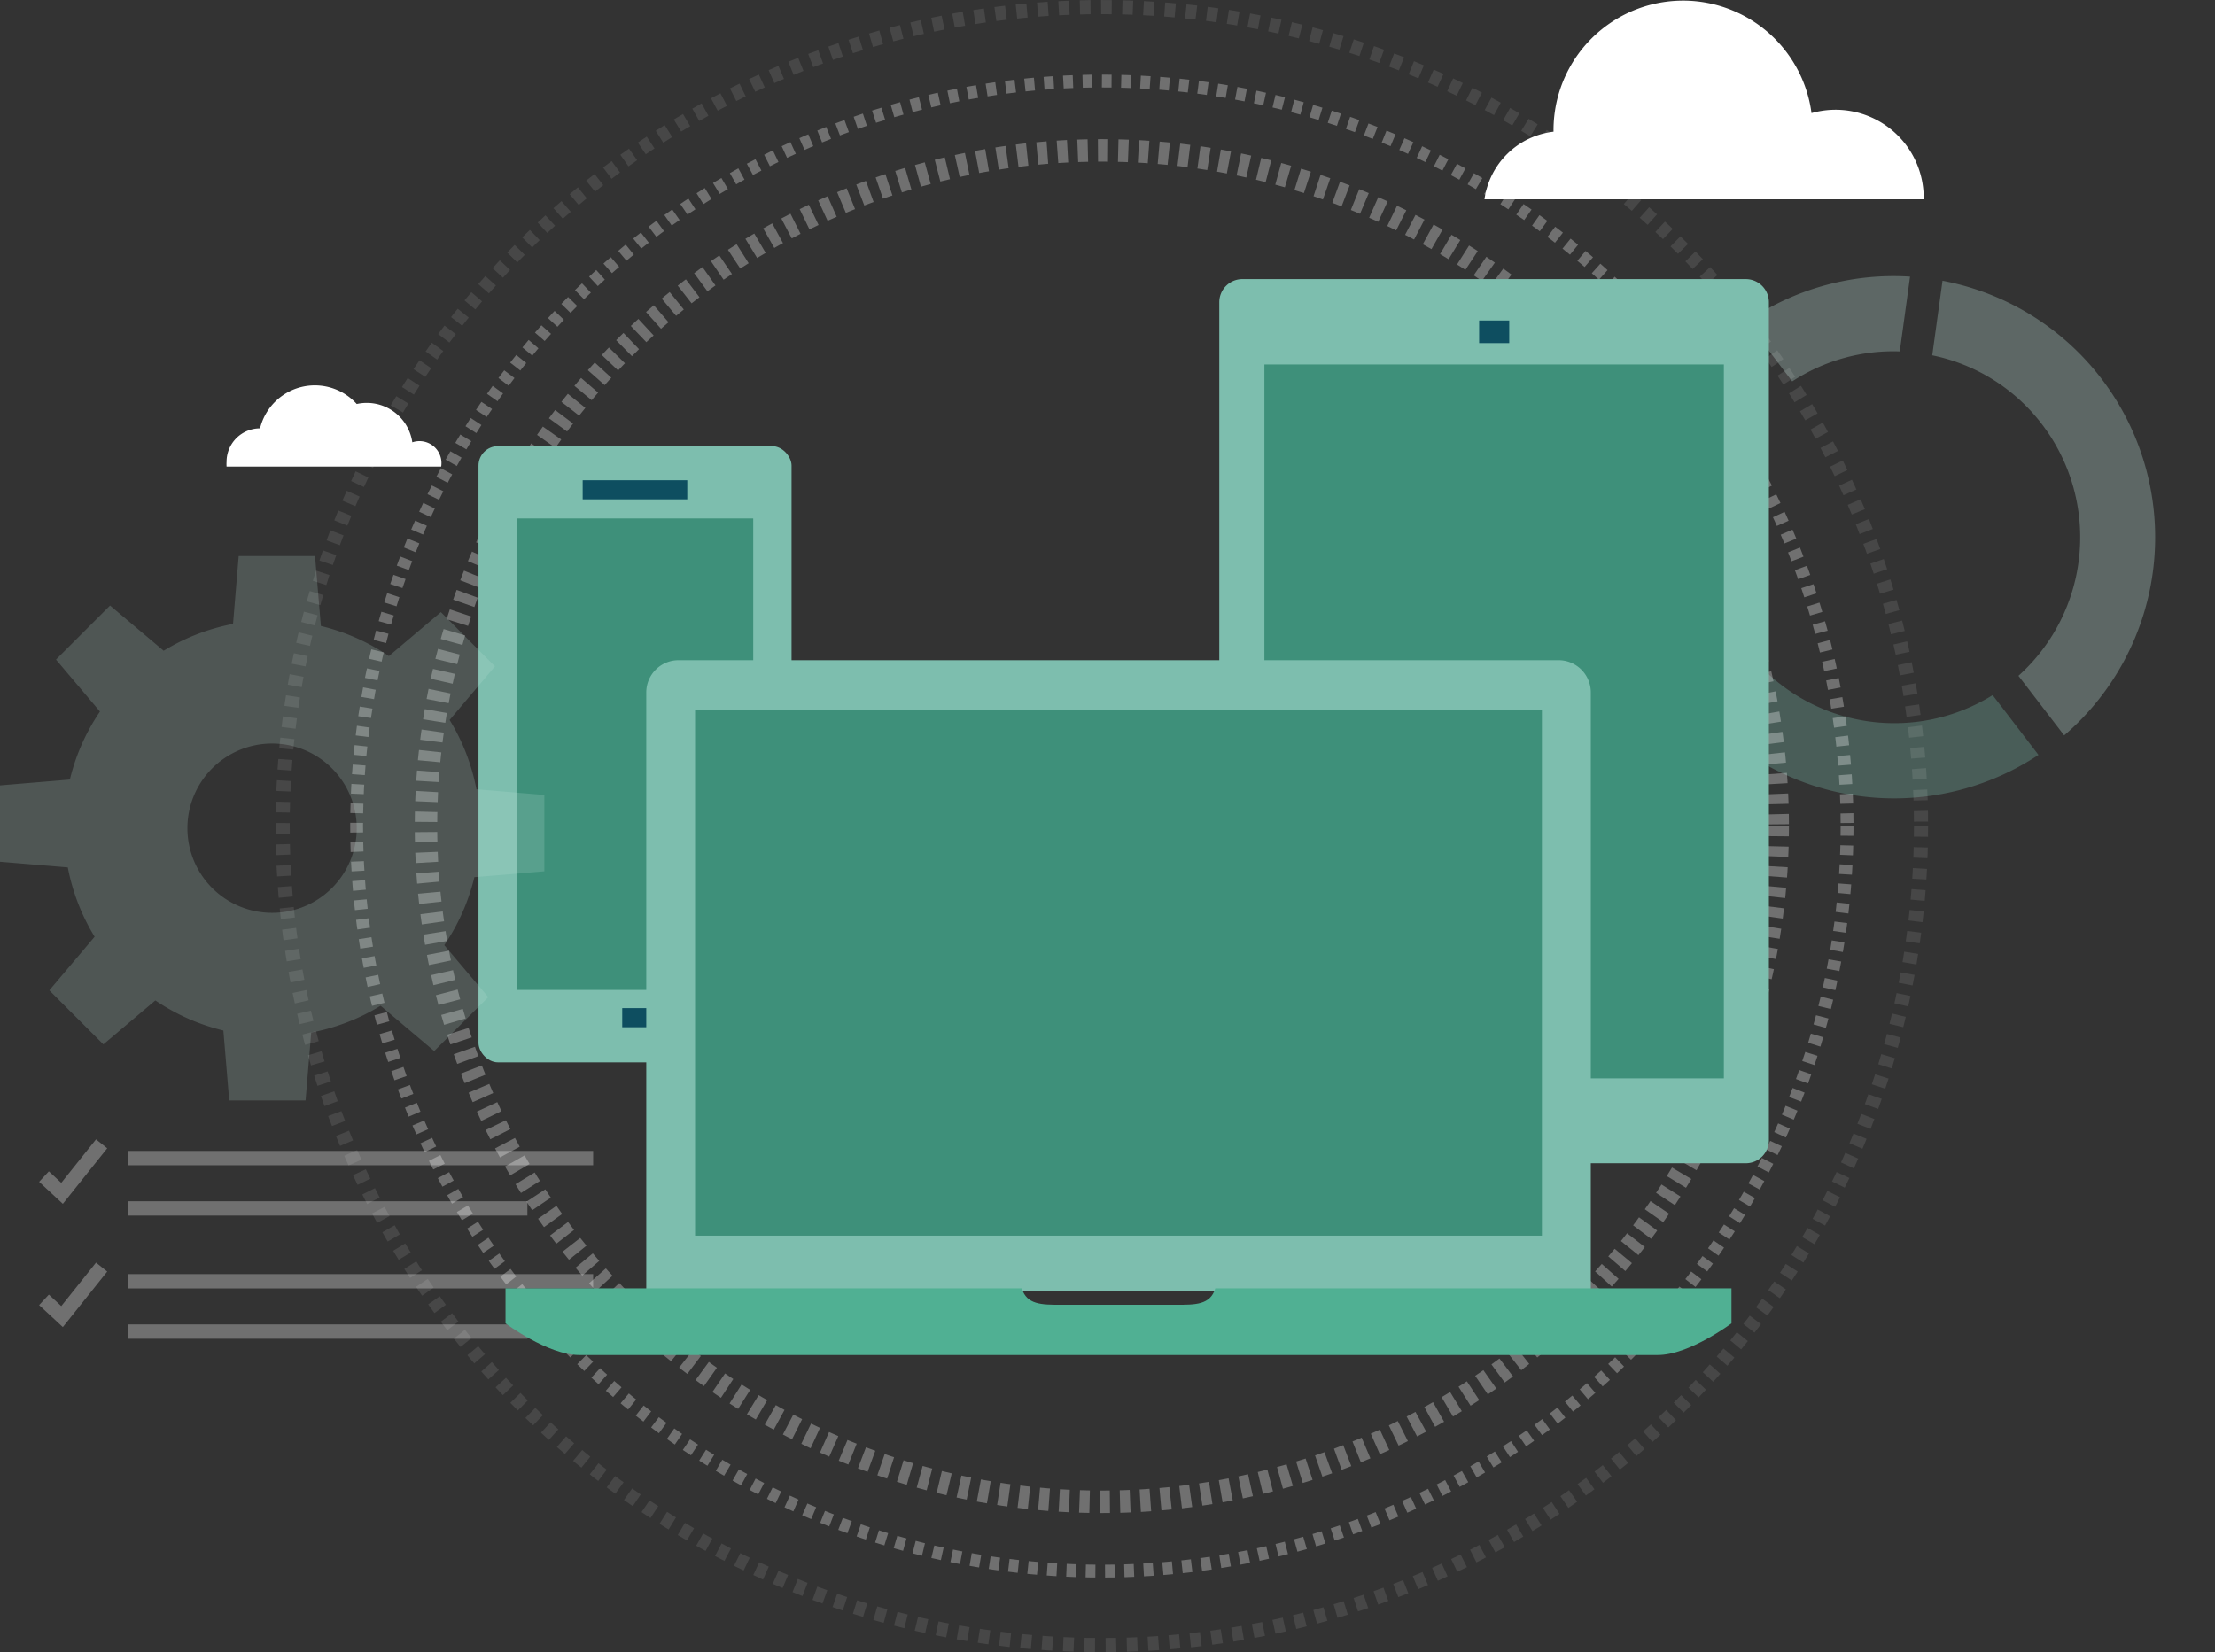 <svg id="intoro" xmlns="http://www.w3.org/2000/svg" xmlns:xlink="http://www.w3.org/1999/xlink" viewBox="0 0 215.58 160.84"><rect x="0" y="0" width="215.58" height="160.84" fill="#333333" stroke="none"/><defs><filter id="luminosity-noclip" x="651.35" y="552.85" width="94.22" height="35.6" filterUnits="userSpaceOnUse" color-interpolation-filters="sRGB"><feFlood flood-color="#fff" result="bg"/><feBlend in="SourceGraphic" in2="bg"/></filter><mask id="mask" x="121.36" y="109.44" width="94.22" height="35.6" maskUnits="userSpaceOnUse"><g style="filter:url(#luminosity-noclip)"/></mask></defs><title>kessai_point2</title><g id="レイヤー_21" data-name="レイヤー 21"><g style="opacity:0.3"><path d="M694.17,511.18a25.42,25.42,0,0,1,3.37-34.54l4.46,5.83a18.11,18.11,0,0,0,21.93,28.61l4.46,5.82A25.42,25.42,0,0,1,694.17,511.18Z" transform="translate(-529.99 -443.41)" style="fill:#7dbeae"/><path d="M700,474.72a25.21,25.21,0,0,1,15.89-4.38l-1,7.28a18,18,0,0,0-10.47,2.92Z" transform="translate(-529.99 -443.41)" style="fill:#bee1d9"/><path d="M726.44,509.2a18.13,18.13,0,0,0,2.28-24.5A17.94,17.94,0,0,0,718.05,478l1-7.26A25.42,25.42,0,0,1,730.89,515Z" transform="translate(-529.99 -443.41)" style="fill:#bee1d9"/></g><g style="mask:url(#mask)"><path d="M745.43,588.45a9.9,9.9,0,0,0,.14-1.4,9.65,9.65,0,0,0-12.8-9.24A20.18,20.18,0,0,0,708.43,561a24.73,24.73,0,0,0-42.37,10.69h0a14.53,14.53,0,0,0-14.49,16.75h93.91Z" transform="translate(-529.99 -443.41)" style="fill:#bee1d9;opacity:0.38"/></g><circle cx="107.24" cy="80.42" r="65.78" style="fill:none;stroke:#fff;stroke-miterlimit:10;stroke-width:2.188px;stroke-dasharray:0.986,0.986;opacity:0.3"/><circle cx="107.24" cy="80.42" r="72.53" style="fill:none;stroke:#fff;stroke-miterlimit:10;stroke-width:1.251px;stroke-dasharray:0.939,0.939;opacity:0.3"/><path d="M572.93,488.83a2.14,2.14,0,0,0-2.81-2.36,4.48,4.48,0,0,0-5.41-3.73,5.49,5.49,0,0,0-9.41,2.37h0a3.26,3.26,0,0,0-3.26,3.26,3.31,3.31,0,0,0,0,.46h20.86Z" transform="translate(-529.99 -443.41)" style="fill:#fff"/><g style="opacity:0.3"><line x1="12.48" y1="112.74" x2="57.73" y2="112.74" style="fill:none;stroke:#fff;stroke-width:1.395px"/><line x1="12.48" y1="117.64" x2="51.33" y2="117.64" style="fill:none;stroke:#fff;stroke-width:1.395px"/><polyline points="9.89 111.35 6.04 116.17 4.28 114.54" style="fill:none;stroke:#fff;stroke-width:1.395px"/><line x1="12.48" y1="124.73" x2="57.73" y2="124.73" style="fill:none;stroke:#fff;stroke-width:1.395px"/><line x1="12.48" y1="129.63" x2="51.33" y2="129.63" style="fill:none;stroke:#fff;stroke-width:1.395px"/><polyline points="9.89 123.35 6.04 128.17 4.28 126.54" style="fill:none;stroke:#fff;stroke-width:1.395px"/></g><rect x="46.57" y="43.43" width="30.47" height="59.99" rx="1.9" ry="1.9" style="fill:#7dbeae"/><rect x="50.3" y="50.47" width="23.01" height="45.9" style="fill:#3e907a"/><rect x="56.71" y="46.75" width="10.18" height="1.86" style="fill:#0e4e60"/><rect x="60.56" y="98.14" width="2.49" height="1.86" style="fill:#0e4e60"/><path d="M674.47,462.81h42.75s0-.08,0-0.12a8.58,8.58,0,0,0-10.92-8.27,12.61,12.61,0,0,0-25.11,1.73s0,0.05,0,.08A7.69,7.69,0,0,0,674.47,462.81Z" transform="translate(-529.99 -443.41)" style="fill:#fff"/><g style="opacity:0.2"><path d="M540.7,502.36l-5.26,5.26,4.28,5.06a20.14,20.14,0,0,0-2.93,6.62l-6.81.57v7.43l6.61,0.55a20.15,20.15,0,0,0,2.61,6.75l-4.41,5.22,5.26,5.26,5.06-4.28a20.12,20.12,0,0,0,6.62,2.93l0.57,6.81h7.43l0.55-6.61a20.16,20.16,0,0,0,6.75-2.61l5.22,4.41,5.26-5.25-4.28-5.06a20.1,20.1,0,0,0,2.93-6.62l6.81-.57v-7.43l-6.61-.55a20.12,20.12,0,0,0-2.61-6.75l4.41-5.22L572.9,503l-5.06,4.28a20.1,20.1,0,0,0-6.62-2.93l-0.57-6.81h-7.43l-0.55,6.61a20.15,20.15,0,0,0-6.75,2.61Zm21.6,15.85a8.24,8.24,0,1,1-11.66,0A8.24,8.24,0,0,1,562.3,518.21Z" transform="translate(-529.99 -443.41)" style="fill:#bee1d9"/></g><circle cx="107.24" cy="80.42" r="79.73" style="fill:none;stroke:#fff;stroke-miterlimit:10;stroke-width:1.375px;stroke-dasharray:1.032,1.032;opacity:0.1"/><path d="M120.91,27.17h49a2.25,2.25,0,0,1,2.25,2.25V111a2.24,2.24,0,0,1-2.24,2.24h-49a2.25,2.25,0,0,1-2.25-2.25V29.42A2.25,2.25,0,0,1,120.91,27.17Z" style="fill:#7dbeae"/><rect x="123.06" y="35.48" width="44.72" height="69.5" style="fill:#3e907a"/><rect x="139.42" y="107.17" width="12" height="2.2" style="fill:#0e4e60"/><rect x="143.96" y="31.2" width="2.93" height="2.2" style="fill:#0e4e60"/><path d="M592.89,569.12v-58.3a3.14,3.14,0,0,1,3.14-3.14h85.65a3.14,3.14,0,0,1,3.14,3.14v58.3" transform="translate(-529.99 -443.41)" style="fill:#7dbeae"/><rect x="67.65" y="69.08" width="82.42" height="51.21" style="fill:#3e907a"/><path d="M698.51,572.24v-3.41H648.27c-0.47,1.63-2,1.6-3.74,1.6H633.18c-1.78,0-3.27,0-3.74-1.6H579.19v3.41s4.12,3.08,7.16,3.08h105C694.39,575.32,698.51,572.24,698.51,572.24Z" transform="translate(-529.99 -443.41)" style="fill:#50b093"/></g></svg>